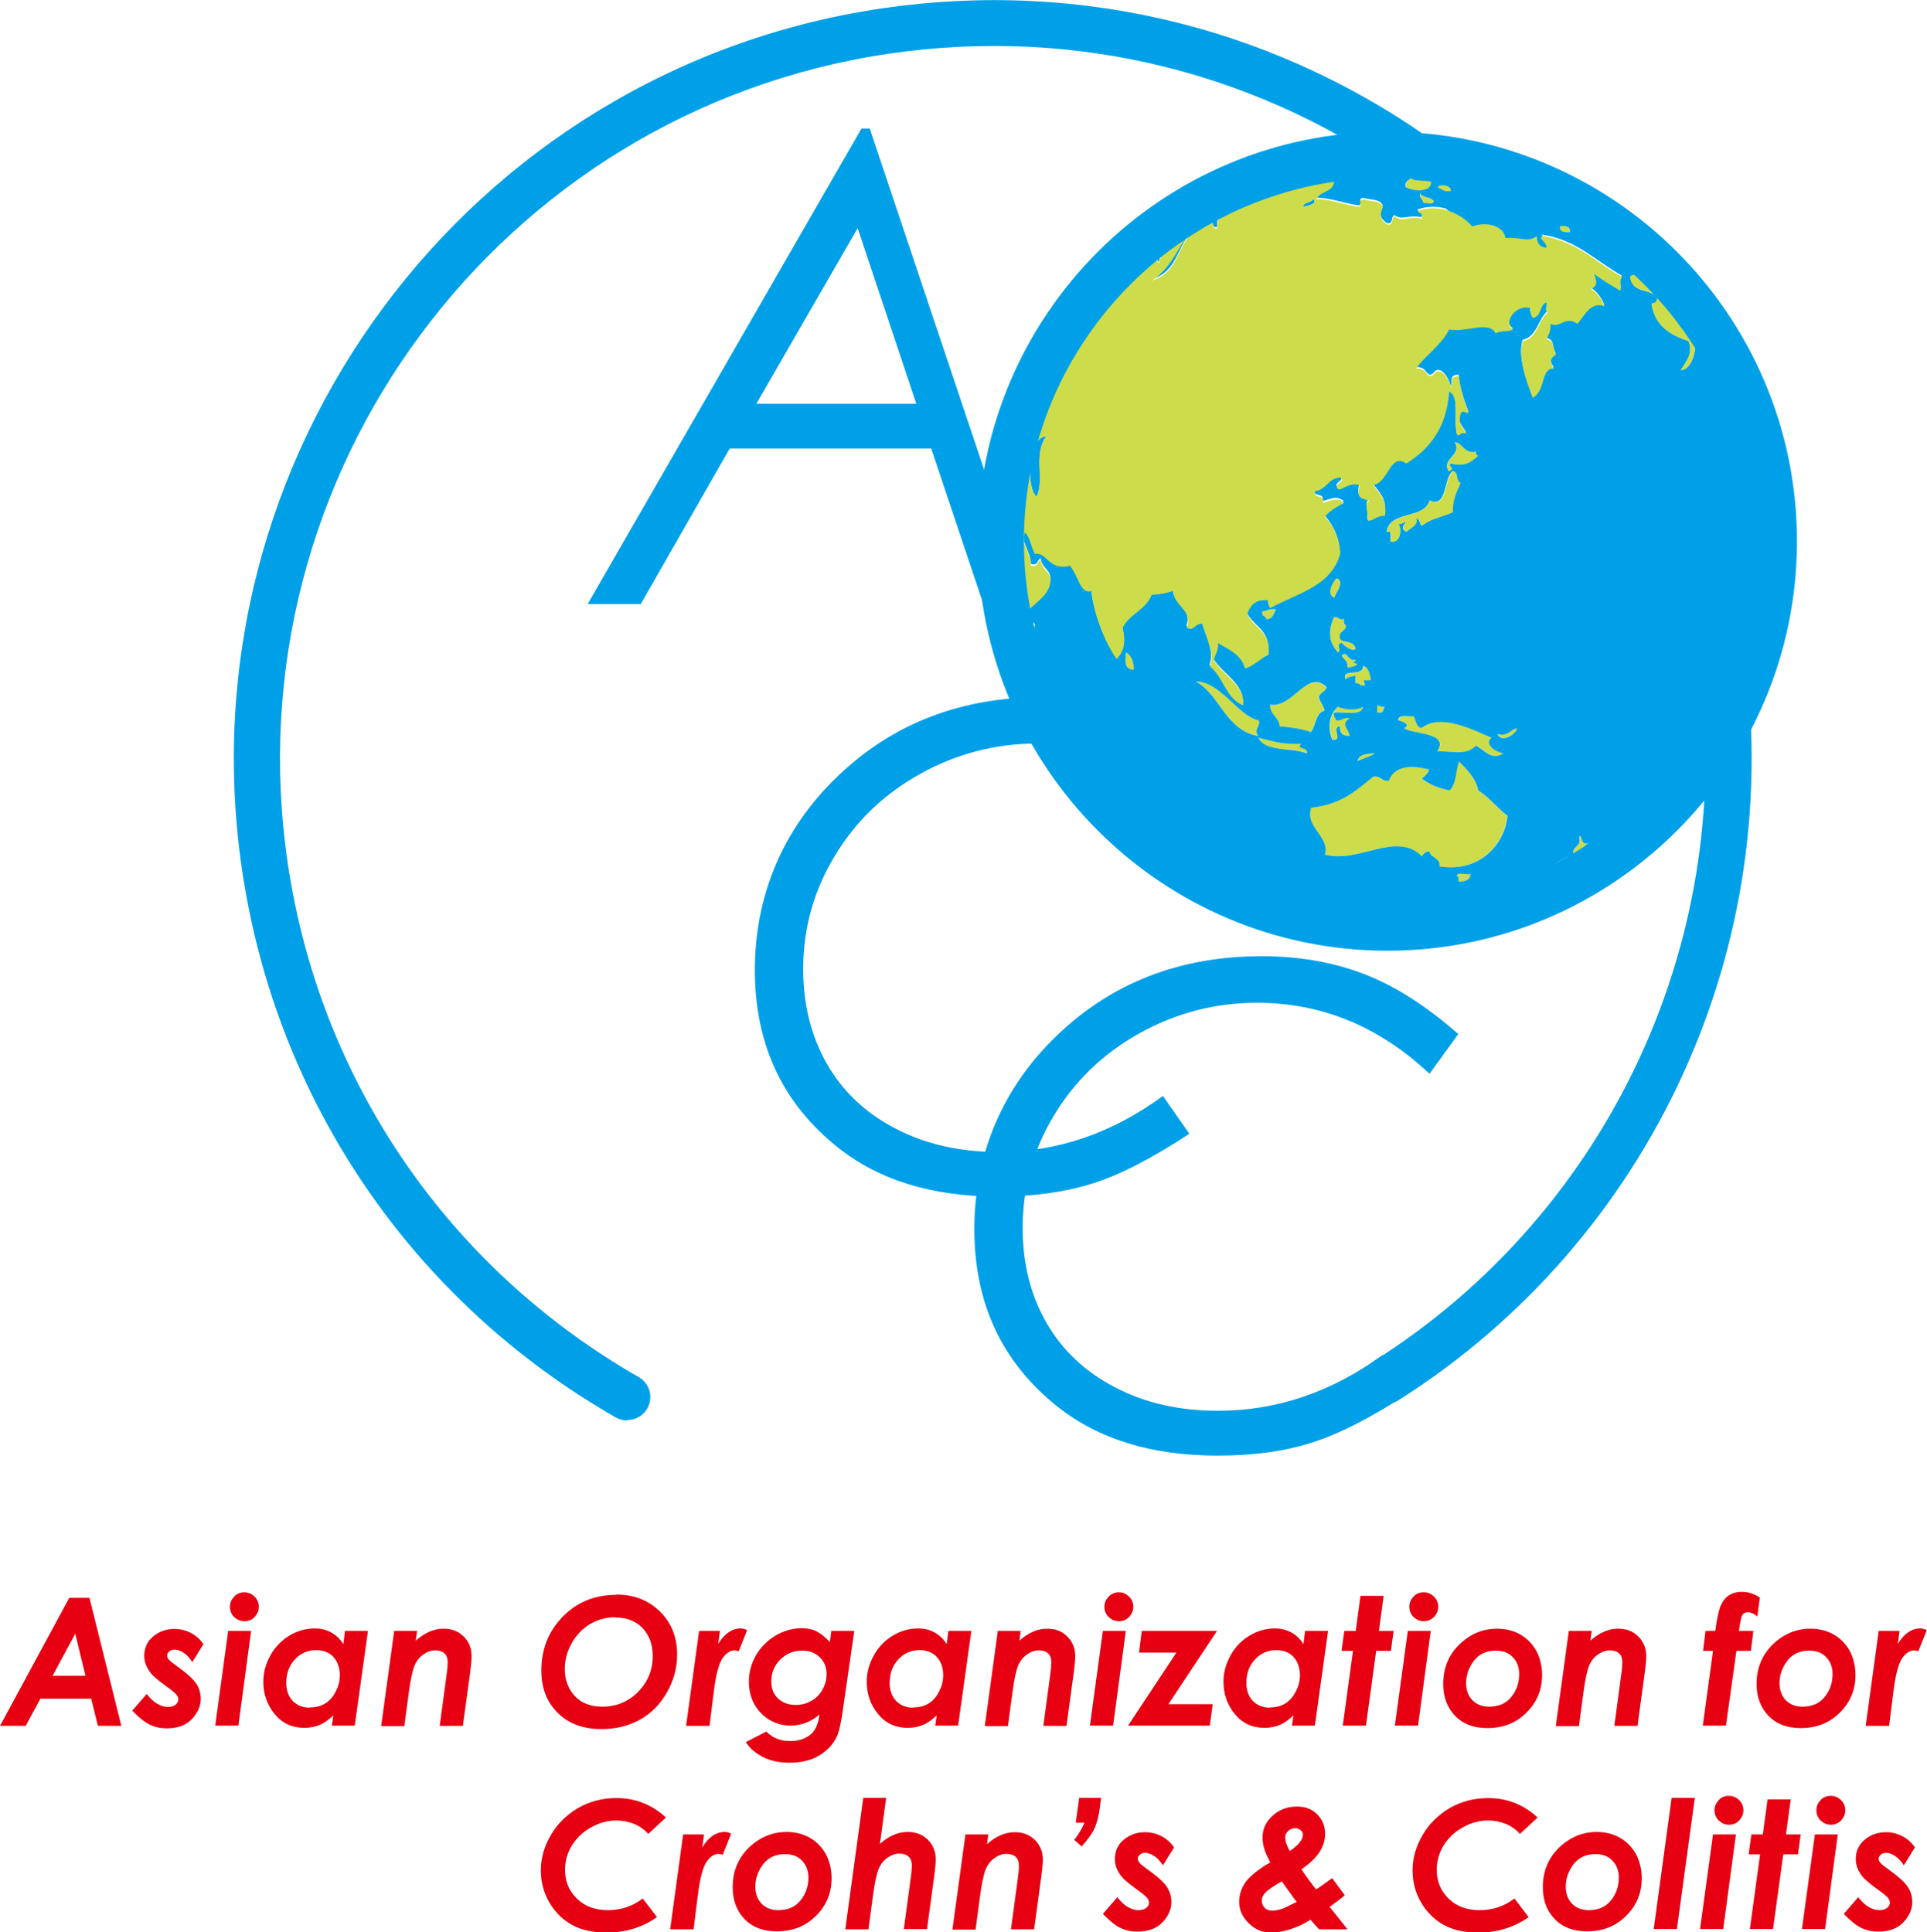 <?xml version="1.0" encoding="UTF-8"?><svg id="_レイヤー_2" xmlns="http://www.w3.org/2000/svg" width="77.35" height="77.58" xmlns:xlink="http://www.w3.org/1999/xlink" viewBox="0 0 77.35 77.58"><defs><style>.cls-1{fill:none;}.cls-2,.cls-3{fill-rule:evenodd;}.cls-2,.cls-4{fill:#00a0e9;}.cls-3{fill:#ccdc4a;}.cls-5{fill:#e60012;}.cls-6{clip-path:url(#clippath);}</style><clipPath id="clippath"><path class="cls-1" d="M40.18,21.74c0,8.57,6.95,15.51,15.51,15.51s15.51-6.95,15.51-15.51-6.95-15.51-15.51-15.51-15.51,6.94-15.51,15.51"/></clipPath></defs><g id="_レイアウト"><path class="cls-4" d="M25.18,57.03c-.16,0-.31-.04-.46-.12-8.15-4.67-13.62-12.68-15-21.96C7.25,18.33,18.76,2.81,35.37.34c8.05-1.19,16.08.81,22.62,5.66,6.54,4.85,10.79,11.95,11.99,19.99,1.77,11.92-3.66,23.78-13.85,30.23-.43.27-1,.15-1.28-.29-.27-.43-.14-1,.29-1.28,9.57-6.05,14.67-17.2,13.01-28.39-1.12-7.56-5.12-14.23-11.26-18.78-6.14-4.55-13.68-6.44-21.24-5.32-15.6,2.32-26.41,16.9-24.1,32.5,1.29,8.72,6.43,16.24,14.09,20.63.44.25.6.82.34,1.26-.17.3-.48.46-.8.46Z"/><g class="cls-6"><path class="cls-3" d="M56.6,7.13c.27.18.43.07.86.16,0,.51-.81.37-1.01.23-.07-.25.12-.24.16-.39"/><path class="cls-3" d="M57.69,7.52c.1-.17.6-.09.55.16-.28.05-.38-.09-.55-.16"/><path class="cls-2" d="M52.7,7.99c.25.18-.23.29-.39.31.02-.21.33-.14.39-.31"/><path class="cls-3" d="M62.61,9.08c.23-.01.43,0,.39.24-.23.01-.43,0-.39-.24"/><path class="cls-2" d="M42,17.52c-.54.71-.05,1.76-.39,2.42-.46-.37-.31-2.45.39-2.42"/><path class="cls-2" d="M40.67,17.6c.14.27.53.96.16,1.25-.27-.14-.16-.3-.47-.08.07-.42.2-.79.31-1.17"/><path class="cls-3" d="M58.4,17.75c.36.05.36.47.86.39-.01.09.02.14.08.16-.3.29-.54.44-1.09.31-.16.09.23.2-.08.31-.34-.49.58-.66.23-1.17"/><path class="cls-2" d="M40.2,18.92c.23.24-.27.94.31.94-.15.27-.04.79-.23,1.02-.26.06-.13-.29-.31-.31v-.08c.18-.11.03-.54.08-.78.09-.23.14-.48.16-.78"/><path class="cls-2" d="M40.28,21.58c.22.96.42,1.92.62,2.89-.46-.71-.52-1.82-.62-2.89"/><path class="cls-3" d="M53.63,23.22c.38.1-.03.6-.08.78-.34-.13-.06-.65.08-.78"/><path class="cls-3" d="M51.21,24.47c-.1.16-.12.4-.39.39,0-.16-.21-.1-.16-.31.18-.02.29-.12.55-.08"/><path class="cls-3" d="M45.2,26.19c.2.14.32.36.31.7-.41-.01-.36-.42-.31-.7"/><path class="cls-3" d="M53.87,26.34c.19-.26.26.26.55.16.01.07-.03.07-.08.08,0,.07.1.06.16.08-.06.12-.25.11-.39.16-.04-.32-.05-.2-.23-.47"/><path class="cls-3" d="M54.73,26.73c.22.07.26.31.31.55-.16.14-.38-.15-.23.23-.22.06-.2-.11-.39-.08v-.31c-.14.04-.32.04-.39.16-.2-.47.68-.05.7-.55"/><path class="cls-3" d="M48.01,27.36c1,.02,1.67,1.37,2.5,1.56.14.18-.22.33,0,.62-1.33-.23-1.51-1.62-2.5-2.19"/><path class="cls-3" d="M53.24,27.59c-.05.18-.26.21-.31.39.04.22.19.33.23.55-.38.09-.34.6-.55.86-.36-.13-.79-.19-1.25-.23-.04-.38-.38-.45-.39-.86.9.17,1.49-1.46,2.27-.7"/><path class="cls-3" d="M55.27,28.3c.07.06.18.09.31.08-.07.06-.05.21-.16.23h-.16v-.31Z"/><path class="cls-3" d="M54.73,28.37c-.09.38-.75.19-1.17.23-.03.16.05.21.08.31.25.04.28-.14.55-.08-.37.23-.09.35,0,.7-.28.02-.41-.11-.39-.39-.38.06.17.58-.31.55-.19-.5-.13-1,.24-1.33.37.13.72.15,1.01,0"/><path class="cls-3" d="M56.76,28.76c.09.17.09.43.31.47.78-.61,2.04.06,2.81.39-.32.25.14.55.47.63-.47.31-.8-.19-1.09-.31-.44.44-1,.19-1.56.23.53-.79-1.05-.67-1.33-.94.28-.12-.02-.26-.23-.31.02-.24.39-.13.63-.16"/><path class="cls-3" d="M60.9,29.23c-.02.24-.65.61-.78.23.45.11.5-.18.78-.23"/><path class="cls-3" d="M50.51,29.62c.67.15.95.26,1.72.23-.25.25.3.1.23.39-.61-.24-1.67-.04-1.95-.62"/><path class="cls-3" d="M55.2,30.25c-.21.13-.47.21-.7.31.07-.27.36-.32.7-.31"/><path class="cls-3" d="M58.55,30.56c.32.33.66.64.78,1.17.45.28.75.7,1.17,1.02-.12,1.18-1.16,2.3-2.73,2.03.05-.31-.33-.34-.39-.55,0-.15-.3.05-.31.16-1.02-1.06-2.58.3-3.9-.08.22-.73-.81-1.08-.55-1.88,1.25-.14,1.8-.7,2.5-1.25.31-.05.31.21.62.16.23-.63,1.01-.6,1.48-.47.32-.03-.07.33-.16.39.3.22.66.38,1.09.47.29-.23.26-.78.39-1.17"/><path class="cls-3" d="M63.4,33.61c.11-.2.04.42.39.23-.24.13-.31.41-.62.47-.06-.38.34-.28.23-.7"/><path class="cls-3" d="M62.93,34.39c-.35.38-.7.76-1.33.86.38-.35.86-.59,1.33-.86"/><path class="cls-3" d="M58.48,35.17c.03-.18.39-.03.55-.08,0,.26-.22.3-.47.31,0-.11.01-.22-.08-.23"/><path class="cls-2" d="M54.88,5.73h1.8c.4.12.93.12,1.41.16.27.1.59.14.94.16,3.3.84,6,2.28,7.97,4.45-.49-.14-1.24-.68-1.87-.94-.51.13.12.56-.24.7.24.41.86.44,1.02.94-.23.02-.26-.29-.47-.08.09.71.87.43,1.09.86-.05.25-.16.15-.23.23.13.85.73,1.24,1.48,1.48.21.51-.12.84-.31,1.17.5-.02.75-1.07.47-1.72.16.05.05.37.23.39.17.01.04-.28.08-.39,1.34.74,1.88,2.29,2.58,3.67.26,1.04.53,2.08.7,3.2.05.34-.1.88.08,1.09v.86c-.18.21-.03.75-.08,1.09-.21,1.74-.66,3.25-1.17,4.68-.34.49-.56,1.1-.86,1.64v.08c-1.44,2.33-3.34,4.21-5.62,5.7h-.08c-.43.22-.86.44-1.25.7-.36,0-.51.22-.78.31-.51.17-1.03.33-1.49.55h-.08c-.41.08-.84.15-1.17.31-.54.06-1.07.13-1.56.23-.24.05-.67-.1-.78.08h-1.8c-.13-.18-.6-.03-.86-.08h-.08c-.53-.15-1.14-.22-1.72-.31-.21-.08-.41-.16-.7-.16-.66-.3-1.43-.5-2.11-.78h-.08c-2.87-1.4-5.2-3.34-6.87-5.94-.02-.3-.25-.38-.31-.62-.52-1.38-.97-2.46-.62-4.37-.05-.19-.48.01-.55-.16.19-.68,1.22-.94,1.17-1.72-.02-.36-.32-.34-.39-.78-.14.07-.1.32-.39.23,0-.52-.43-.86-.24-1.33.21.21.24.59.39.86.49-.09.54.7,1.41.47.35.44.42,1.16.86,1.02.09.89.51,2.01,1.01,2.73.32-.33.37-.72.23-1.25.28-.56.95-.72,1.17-1.33.31-.01.51-.03.86-.16.04.67.8.75.55,1.48.3.17.3-.16.62-.16.17.61.51,1.16.31,1.72.54.42.63,1.29,1.33,1.56.1-.77-.82-1.21-1.17-1.8.02-.27.2-.37.16-.7.44.26.94.46,1.09,1.02.38-.11.59-.4.94-.55.11-.94-.6-1.07-.86-1.64.13-.29.27-.56.7-.55.25-.07.11.26.23.31,1.08-.58,2.46-.87,2.81-2.19-.04-.52-.16-.92-.62-1.48.21-.24.48-.4.78-.55-.29-.25-.53-.08-.86,0,.12-.38-.4-.12-.31-.47.47-.05.53-.51,1.02-.55.24.21-.32.26-.08.47.11.08.43-.29.86-.16-.14.47,0,.54.39.63-.23.16-.02.38-.08.78.12.14.41-.22.7-.16.11-.69-.25-.9-.47-1.25.61-.08.67-1.32,1.33-.86.95-.59,1.62-1.46,1.72-2.89.45.23.18,1.18.31,1.72.1.15.16-.18.39,0-.16-.33-.39-.38-.23-.86.16-.13.1,0,.31,0-.17-.45-.34-.91-.39-1.48-.4.02-.23.22-.31.47-.08-.26-.19-.48-.39-.63-.32-.11-.25.17-.47.16-.22-.11-.12-.29-.55-.31.41-.55,1-.93,1.33-1.56.68.13,1.61-.39,1.87.16.16-.12.52-.05.7-.16-.41-.19.02-1.03.7-.86-.02.18.01.3.08.39.36-.03.26-.52.55-.62.04.11-.09.4.08.39-.41.32-.42,1.04-1.02,1.17-.21.67.15,1.59.39,2.27.55-.29.31-1.21.86-1.17-.17-.22-.18-.43.08-.55-.19-.31,0-.52-.39-.63.09-.17.2-.32.16-.62.43.2.57-.35,1.09,0,.28-.3.53-.92,1.09-.7-.12-.3-.3-.53-.55-.7.31-.13.21-.37.08-.63.39.29.61.42,1.09.7.09-.04-.06-.37.08-.55-1.04-.57-1.8-1.43-3.2-1.64-.2.1.2.26.16.47-.36-.04-.36-.26-.39-.47-.33.27-.71.02-1.25.08-.07-.52-.79-.67-1.33-.47-.48-.55-1.35-.92-2.19-.62.03.12.25.07.16.31-.6-.11-.73.15-1.09-.08-.16.05-.02.4-.31.31-.34-.24-.26-.44-.16-.7-.09-.28-.52-.21-.78-.31-.26.07,0,.17-.16.31-.65-.09-1.18-.32-1.72-.31.12-.35.66-.28.7-.7-.06-.45-.92.02-.62-.47-.94.67-2.28.51-2.97,1.48-.59.1-1.18.31-1.09.86-.25.07-.11-.26-.31-.23-.18.24-.42.28-.62.31-.72.66-.62,1.71-1.72,2.03.88-.51,1.3-1.86,1.87-2.42-.56.26-1.45.98-1.56,1.72-.14-.17-.24-.39-.47-.47-.51.88-1.68.82-2.11,1.64.02-.27.35-.89.55-1.25,1.81-1.94,4.21-3.29,7.03-4.22h.08c.75-.18,1.58-.29,2.34-.47h.08c.26-.05.72.1.86-.08M52.31,6.51c.05.11.3.01.31.16-.05,0-.09.01-.08.08.24-.05.55-.02.55-.31-.18-.11-.29.2-.31,0,.17-.09.21-.31.39-.39-.32.12-.77.12-.86.47M56.44,7.52c.2.13,1.02.27,1.01-.23-.43-.09-.58.03-.86-.16-.03.15-.23.14-.16.39M58.24,7.68c.05-.24-.45-.33-.55-.16.17.07.27.2.55.16M47.39,8.62c.25-.18.64-.39.94-.55.27-.14.8-.2.7-.47-1.24.64-2.46,1.29-3.2,2.42.53-.36.94-.96,1.56-1.41M57.15,8.15c.11-.04.4.09.39-.08-.12-.17-.45-.12-.55-.31-.01.19.12.24.16.39M63.01,9.32c.04-.24-.17-.25-.39-.24-.04.24.17.25.39.24M58.16,18.92c.3-.11-.08-.22.08-.31.55.13.79-.03,1.09-.31-.06-.02-.09-.07-.08-.16-.5.08-.5-.34-.86-.39.34.51-.57.68-.23,1.17M57.38,20.1c-.22.77-1.59.38-1.72,1.25.26-.08.12.24.16.39.4.07.45-.49.31-.7.15.02.17-.09.31-.08-.12.14-.21.26,0,.39.29-.22.49-.3.39-.55.16.02.16.21.23.31.44-.33.79-.33,1.25-.55-.02-.51.16-.82.31-1.17-.2-.06-.07-.45-.31-.47-.38.28-.2,1.51-.94,1.17M53.56,24c.04-.18.46-.68.08-.78-.14.13-.42.65-.08.78M50.67,24.55c-.06.21.15.16.16.31.27,0,.29-.23.39-.39-.25-.05-.36.05-.55.08M54.41,26.03c-.12-.36-.52-.18-.63-.39-.08-.34.26-.26.24-.55-.09-.01-.09-.12-.08-.23-.22.06-.2-.11-.39-.08-.24.55-.22.99.16,1.41.15-.12-.14-.33.15-.39.09.13.45.38.55.24M45.51,26.89c0-.35-.11-.57-.31-.7-.04.28-.1.69.31.7M54.1,26.81c.14-.04.32-.04.39-.16-.06-.02-.15,0-.16-.08.05,0,.09-.01.08-.08-.29.1-.35-.42-.55-.16.19.27.2.15.24.47M54.02,27.28c.07-.12.25-.11.39-.16v.31c.19-.03.17.14.39.08-.14-.38.07-.1.23-.23-.05-.23-.09-.48-.31-.55-.02.49-.9.07-.7.55M50.51,29.55c-.22-.29.14-.44,0-.63-.83-.19-1.5-1.54-2.5-1.56.99.57,1.17,1.95,2.5,2.19M50.98,28.3c0,.41.35.48.39.86.46.04.89.1,1.25.23.21-.26.17-.76.55-.86-.04-.22-.19-.33-.23-.55.05-.18.26-.21.31-.39-.77-.76-1.37.87-2.27.7M55.27,28.61h.16c.11-.02.09-.17.16-.23-.14,0-.24-.02-.31-.08v.31ZM53.71,28.37c-.36.32-.43.83-.23,1.33.48.04-.07-.48.31-.55-.02.28.11.41.39.39-.09-.35-.37-.48,0-.7-.27-.06-.3.12-.55.08-.02-.1-.11-.15-.08-.31.42-.05,1.09.15,1.17-.23-.29.15-.64.13-1.01,0M56.13,28.92c.22.06.51.19.23.31.28.26,1.86.15,1.33.94.56-.04,1.12.2,1.56-.23.29.13.62.62,1.09.31-.32-.07-.78-.37-.47-.63-.77-.33-2.04-.99-2.81-.39-.22-.04-.22-.3-.31-.47-.24.02-.61-.09-.63.16M43.25,30.64c-.34-.38-.33-1.13-.7-1.48-.14.54.4,1.4.7,1.48M60.11,29.47c.14.38.76.01.78-.23-.28.05-.33.34-.78.23M52.46,30.25c.06-.29-.48-.14-.23-.39-.77.03-1.05-.08-1.72-.24.28.58,1.34.38,1.95.63M54.49,30.56c.23-.11.5-.18.7-.31-.34,0-.64.04-.7.31M58.16,31.73c-.44-.09-.8-.25-1.09-.47.09-.06.47-.42.16-.39-.48-.13-1.25-.16-1.48.47-.31.05-.32-.21-.62-.16-.7.55-1.25,1.11-2.5,1.25-.26.79.76,1.15.55,1.88,1.33.38,2.89-.98,3.9.08,0-.11.3-.3.31-.16.06.21.44.23.39.55,1.57.27,2.62-.85,2.73-2.03-.42-.31-.72-.74-1.17-1.01-.12-.53-.46-.84-.78-1.17-.13.39-.1.94-.39,1.17M63.16,34.31c.31-.05.38-.34.62-.47-.35.18-.28-.44-.39-.23.11.42-.3.33-.23.7M61.6,35.25c.63-.1.98-.48,1.33-.86-.47.27-.95.51-1.33.86M58.55,35.4c.25-.01.47-.05.47-.31-.16.05-.51-.1-.55.08.09.01.09.12.08.23"/><path class="cls-3" d="M66.99,10.49c1.03.84,1.71,2.04,2.5,3.12v.08c.3.54.52,1.15.86,1.64.09.57.4.9.47,1.48-.7-1.38-1.24-2.93-2.58-3.67-.04.11.09.4-.08.39-.18-.02-.07-.34-.23-.39.28.64.03,1.69-.47,1.72.2-.33.52-.66.31-1.17-.75-.24-1.35-.63-1.48-1.48.07-.09.19.02.23-.24-.22-.43-1.01-.15-1.09-.86.2-.21.24.1.47.08-.16-.49-.77-.53-1.02-.94.36-.14-.28-.58.24-.7.63.26,1.38.8,1.87.94"/><path class="cls-3" d="M44.5,10.49c-.19.35-.53.98-.55,1.25.43-.83,1.6-.76,2.11-1.64.23.08.33.3.47.47.12-.74,1.01-1.46,1.56-1.72-.57.56-.99,1.92-1.87,2.42,1.1-.32.99-1.37,1.72-2.03.2-.03.45-.08.62-.31.2-.02.06.3.31.24-.09-.55.5-.76,1.09-.86.68-.97,2.03-.82,2.97-1.48-.29.49.56.02.62.47-.04.43-.58.36-.7.7.54-.01,1.07.22,1.72.31.15-.14-.11-.24.16-.31.26.11.69.03.78.31-.1.26-.18.46.16.7.29.08.15-.26.31-.31.36.23.5-.03,1.09.08.09-.24-.12-.19-.16-.31.84-.3,1.7.07,2.19.62.54-.2,1.26-.05,1.33.47.54-.06.92.19,1.25-.08.03.2.04.42.39.47.05-.21-.35-.37-.16-.47,1.4.21,2.16,1.07,3.2,1.64-.14.17,0,.51-.08.55-.48-.29-.7-.42-1.09-.7.14.25.24.49-.08.63.25.17.43.4.55.7-.56-.22-.82.4-1.09.7-.52-.35-.66.2-1.1,0,.05.3-.07.45-.15.62.39.1.2.32.39.63-.26.12-.25.33-.08.55-.55-.04-.31.88-.86,1.17-.25-.68-.6-1.59-.39-2.27.6-.13.6-.85,1.02-1.17-.17.01-.04-.28-.08-.39-.28.11-.19.59-.55.62-.06-.09-.1-.21-.08-.39-.68-.17-1.11.67-.7.86-.18.1-.54.03-.7.16-.27-.54-1.19-.03-1.87-.16-.33.64-.92,1.01-1.33,1.56.42.02.33.2.55.31.22.01.15-.26.47-.16.2.14.31.37.39.63.08-.25-.09-.44.31-.47.05.57.22,1.03.39,1.48-.21,0-.16-.13-.31,0-.15.48.08.53.23.86-.23-.18-.29.15-.39,0-.14-.54.13-1.49-.31-1.72-.1,1.44-.77,2.3-1.72,2.89-.66-.46-.71.78-1.33.86.22.35.58.56.47,1.25-.3-.06-.58.29-.7.16.06-.4-.16-.61.08-.78-.39-.08-.53-.16-.39-.62-.43-.14-.75.24-.86.16-.24-.21.32-.26.08-.47-.49.03-.55.49-1.01.55-.09.35.44.09.31.47.33-.08.57-.25.86,0-.3.15-.57.31-.78.55.47.56.58.97.62,1.48-.35,1.32-1.73,1.6-2.81,2.19-.12-.06.02-.38-.23-.31-.43-.01-.58.26-.7.55.26.57.97.7.86,1.64-.35.15-.56.43-.94.55-.15-.55-.65-.76-1.09-1.02.04.33-.14.44-.16.7.35.59,1.27,1.02,1.17,1.8-.69-.27-.79-1.14-1.33-1.56.2-.56-.14-1.11-.31-1.72-.33,0-.33.33-.62.16.25-.74-.51-.82-.55-1.48-.35.12-.55.14-.86.16-.23.61-.9.77-1.17,1.33.13.53.08.92-.24,1.25-.5-.72-.92-1.84-1.01-2.73-.44.14-.51-.58-.86-1.02-.86.23-.91-.56-1.41-.47-.15-.27-.18-.65-.39-.86-.2.47.24.8.23,1.33.29.08.25-.16.39-.23.07.44.37.43.39.78.04.78-.99,1.04-1.17,1.72.07.17.5-.03.55.16-.35,1.91.1,3,.62,4.37-.09-.02-.12-.09-.16-.16-.27-.48-.47-1.04-.78-1.48-.59-1.62-1.11-3.32-1.25-5.39v-1.88c.18.03.05.37.31.31.19-.23.08-.75.23-1.02-.58,0-.08-.69-.31-.94.14-1.24.55-2.21.86-3.28.94-1.92,1.9-3.69,3.44-5.15M52.31,8.3c.16-.02.64-.13.39-.31-.06.17-.37.1-.39.31M43.25,12.36c.17-.12.29-.29.39-.47-.3-.06-.44.43-.39.47M41.61,19.94c.34-.66-.15-1.71.39-2.42-.7-.03-.85,2.05-.39,2.42M40.36,18.77c.31-.23.2-.06.47.08.38-.29-.02-.98-.16-1.25-.11.38-.24.75-.31,1.17M40.9,24.47c-.2-.97-.41-1.93-.62-2.89.11,1.06.16,2.18.62,2.89"/><path class="cls-3" d="M53.16,6.04c-.18.08-.22.3-.39.39.02.2.13-.11.31,0,0,.29-.31.27-.55.31-.02-.07.03-.07.08-.08-.01-.15-.26-.05-.31-.16.09-.35.54-.35.86-.47"/><path class="cls-3" d="M45.82,10.02c.75-1.13,1.96-1.78,3.2-2.42.09.27-.43.33-.7.47-.3.16-.69.37-.94.55-.62.44-1.03,1.05-1.56,1.41"/><path class="cls-3" d="M56.99,7.76c.09.19.43.15.55.31.01.17-.28.04-.39.08-.03-.15-.17-.2-.16-.39"/><path class="cls-2" d="M43.64,11.9c-.1.18-.22.35-.39.47-.05-.03.09-.53.39-.47"/><path class="cls-3" d="M53.87,25.8c-.29.06,0,.27-.16.39-.38-.42-.4-.86-.16-1.41.19-.03.17.14.39.08,0,.11-.01.22.08.23.03.29-.32.2-.23.55.11.21.51.03.62.39-.1.14-.46-.11-.55-.23"/><path class="cls-3" d="M42.54,29.15c.37.35.36,1.1.7,1.48-.31-.08-.85-.94-.7-1.48"/><path class="cls-3" d="M58.32,18.92c.24.02.11.41.31.47-.15.35-.33.66-.31,1.17-.46.22-.81.22-1.25.55-.08-.1-.07-.29-.23-.31.1.25-.1.32-.39.55-.21-.13-.12-.25,0-.39-.14,0-.16.1-.31.08.14.22.08.78-.31.7-.04-.15.11-.47-.16-.39.13-.86,1.5-.48,1.72-1.25.74.34.56-.89.94-1.17"/></g><path class="cls-4" d="M34.91,5.16l6.4,19.09h-1.84l-2.09-6.24h-8.09l-3.57,6.24h-2.13l10.99-19.09h.32ZM34.42,9.17l-4.06,7.04h6.42l-2.35-7.04Z"/><path class="cls-4" d="M49.72,31.1l-1.15,1.6c-2.02-1.9-4.33-2.85-6.92-2.85-1.69,0-3.26.41-4.73,1.23-1.47.82-2.61,1.93-3.44,3.33-.83,1.39-1.24,2.89-1.24,4.49,0,1.43.32,2.7.95,3.81.64,1.11,1.55,1.98,2.76,2.6,1.2.63,2.58.94,4.13.94,2.36,0,4.56-.75,6.6-2.25l1.06,1.52c-1.51.99-2.81,1.66-3.9,2-1.09.34-2.35.52-3.78.52-2.64,0-4.79-.66-6.45-1.99-2.21-1.77-3.31-4.14-3.31-7.1s1.1-5.65,3.31-7.77c2.21-2.13,4.95-3.19,8.23-3.19,1.5,0,2.86.24,4.09.71,1.23.47,2.49,1.27,3.79,2.41"/><path class="cls-4" d="M58.54,41.51l-1.16,1.6c-2.02-1.9-4.33-2.85-6.92-2.85-1.69,0-3.26.41-4.73,1.23-1.47.82-2.61,1.93-3.44,3.32-.83,1.39-1.24,2.89-1.24,4.49,0,1.43.32,2.7.95,3.8.64,1.11,1.56,1.98,2.76,2.6,1.2.63,2.58.94,4.13.94,2.36,0,4.56-.75,6.61-2.24l1.06,1.52c-1.51.99-2.82,1.66-3.91,2-1.09.35-2.35.52-3.78.52-2.64,0-4.79-.66-6.45-1.99-2.21-1.77-3.31-4.14-3.31-7.1s1.1-5.65,3.31-7.77c2.21-2.13,4.95-3.19,8.23-3.19,1.5,0,2.86.24,4.09.71s2.49,1.27,3.79,2.41"/><path class="cls-5" d="M2.78,64.15h.81l1.28,5.14h-.94l-.27-1.09H1.62l-.59,1.09H0l2.78-5.14ZM3.43,67.28l-.41-1.69-.91,1.69h1.32Z"/><path class="cls-5" d="M8.16,66.02l-.44.71c-.11-.17-.23-.3-.36-.38-.13-.08-.24-.12-.35-.12-.08,0-.16.02-.21.07-.06.05-.09.1-.09.16s.02.11.07.17c.04.06.18.16.4.32.36.26.59.48.71.66.11.18.17.38.17.6,0,.28-.12.55-.35.8-.23.25-.57.38-1.01.38-.25,0-.49-.05-.69-.15-.21-.1-.44-.29-.7-.56l.58-.67c.26.34.55.52.86.52.12,0,.22-.03.3-.09.07-.06.11-.13.11-.21,0-.07-.03-.13-.08-.2-.06-.07-.21-.19-.46-.37-.29-.21-.49-.38-.6-.53-.15-.21-.23-.42-.23-.65,0-.32.12-.58.36-.78.24-.2.53-.3.85-.3.23,0,.45.05.66.16.21.11.38.26.52.47Z"/><path class="cls-5" d="M9.16,65.48h.92l-.51,3.8h-.93l.52-3.8ZM9.81,63.93c.16,0,.29.06.41.17.11.11.17.25.17.41s-.06.29-.17.41-.25.17-.41.17-.29-.06-.41-.17c-.11-.11-.17-.25-.17-.41s.06-.29.17-.41.25-.17.41-.17Z"/><path class="cls-5" d="M13.84,65.48h.93l-.53,3.8h-.92l.06-.41c-.2.19-.39.32-.57.39-.18.07-.37.11-.59.11-.5,0-.9-.19-1.2-.56-.3-.37-.45-.8-.45-1.29,0-.38.1-.73.29-1.07.19-.34.45-.6.77-.79.32-.19.66-.28,1.01-.28.23,0,.45.05.65.16.2.11.36.26.49.47l.07-.54ZM12.44,68.55c.23,0,.43-.05.6-.15.17-.1.32-.26.43-.48.12-.22.17-.44.17-.67,0-.3-.09-.54-.26-.73-.17-.18-.41-.27-.69-.27-.33,0-.62.12-.85.37-.23.24-.35.56-.35.95,0,.3.09.54.26.72.18.18.4.27.68.27Z"/><path class="cls-5" d="M15.81,65.48h.93l-.05.39c.36-.32.73-.48,1.11-.48.33,0,.6.1.81.31.21.21.32.47.32.79,0,.15-.02.37-.06.67l-.29,2.13h-.93l.28-2.08c.03-.21.04-.38.04-.48,0-.15-.04-.27-.13-.35-.09-.08-.21-.12-.37-.12s-.31.05-.47.16c-.16.11-.28.26-.36.45-.08.19-.16.55-.23,1.08l-.18,1.35h-.93l.52-3.8Z"/><path class="cls-5" d="M24.74,64.02c.71,0,1.29.23,1.75.68.46.45.69,1.03.69,1.73,0,.54-.14,1.04-.41,1.52-.27.47-.63.84-1.08,1.09-.45.25-.97.38-1.55.38-.73,0-1.32-.22-1.75-.65-.44-.43-.66-1-.66-1.71,0-.8.26-1.5.78-2.07.58-.64,1.33-.96,2.23-.96ZM24.7,64.93c-.37,0-.7.09-1.01.27-.3.18-.55.43-.74.77-.19.33-.28.68-.28,1.04,0,.42.13.78.39,1.07.26.29.63.44,1.12.44.56,0,1.04-.2,1.43-.59.39-.4.59-.88.59-1.44,0-.47-.14-.84-.41-1.13-.28-.28-.64-.42-1.09-.42Z"/><path class="cls-5" d="M28.07,65.48h.83l-.07.52c.25-.41.55-.62.9-.62.08,0,.17.02.26.07l-.34.85c-.07-.03-.12-.04-.16-.04-.18,0-.34.11-.49.32-.14.21-.26.64-.34,1.28l-.18,1.43h-.94l.52-3.8Z"/><path class="cls-5" d="M33.35,65.48h.94l-.44,3.05c-.08.6-.17,1-.26,1.19-.14.3-.37.55-.69.75-.32.2-.73.3-1.22.3-.41,0-.76-.08-1.06-.23-.3-.16-.53-.35-.68-.6l.82-.42c.25.25.56.38.96.38.23,0,.43-.04.59-.12.17-.08.3-.19.39-.33.09-.14.16-.34.2-.62-.35.3-.74.45-1.17.45-.3,0-.59-.08-.84-.23s-.46-.36-.61-.63c-.15-.27-.22-.58-.22-.91,0-.38.1-.73.29-1.06.19-.33.46-.59.79-.79.33-.19.68-.29,1.04-.29.22,0,.42.04.6.13.18.09.35.23.53.43l.06-.46ZM32.2,66.27c-.35,0-.64.12-.88.36-.24.24-.36.53-.36.88,0,.28.09.51.27.68s.42.26.71.26c.22,0,.43-.05.62-.16.19-.1.34-.25.45-.45.11-.19.17-.4.17-.63,0-.27-.09-.49-.27-.67-.18-.18-.42-.27-.7-.27Z"/><path class="cls-5" d="M38.06,65.48h.93l-.53,3.8h-.92l.06-.41c-.2.19-.39.32-.57.39-.18.07-.37.11-.59.11-.5,0-.9-.19-1.2-.56-.3-.37-.45-.8-.45-1.29,0-.38.1-.73.29-1.07.19-.34.45-.6.77-.79.32-.19.66-.28,1.01-.28.23,0,.45.05.65.16.2.11.36.26.49.47l.07-.54ZM36.66,68.55c.23,0,.43-.05.6-.15.17-.1.32-.26.43-.48.12-.22.17-.44.17-.67,0-.3-.09-.54-.26-.73-.17-.18-.41-.27-.69-.27-.33,0-.62.12-.85.37-.23.24-.35.56-.35.95,0,.3.09.54.26.72.18.18.4.27.68.27Z"/><path class="cls-5" d="M40.04,65.48h.93l-.05.39c.36-.32.73-.48,1.11-.48.33,0,.6.1.81.31.21.21.32.47.32.79,0,.15-.02.37-.06.67l-.29,2.13h-.93l.28-2.08c.03-.21.04-.38.04-.48,0-.15-.04-.27-.13-.35-.09-.08-.21-.12-.37-.12s-.31.05-.47.16c-.16.11-.28.26-.36.45-.08.19-.16.55-.23,1.08l-.18,1.35h-.93l.52-3.8Z"/><path class="cls-5" d="M44.27,65.48h.92l-.51,3.8h-.93l.52-3.8ZM44.91,63.93c.16,0,.29.06.41.17.11.11.17.25.17.41s-.06.29-.17.41-.25.17-.41.17-.29-.06-.41-.17c-.11-.11-.17-.25-.17-.41s.06-.29.17-.41c.11-.11.25-.17.41-.17Z"/><path class="cls-5" d="M45.84,65.48h3.01l-1.95,2.94h1.78l-.12.86h-3.28l1.94-2.93h-1.5l.11-.87Z"/><path class="cls-5" d="M52.38,65.48h.93l-.53,3.8h-.92l.06-.41c-.2.19-.39.32-.57.39-.18.07-.37.11-.59.11-.5,0-.9-.19-1.2-.56-.3-.37-.45-.8-.45-1.29,0-.38.1-.73.29-1.07.19-.34.45-.6.77-.79.32-.19.66-.28,1.01-.28.23,0,.45.05.65.16.2.11.36.26.49.47l.07-.54ZM50.98,68.55c.23,0,.43-.05.6-.15.17-.1.31-.26.43-.48.12-.22.17-.44.17-.67,0-.3-.09-.54-.26-.73-.17-.18-.41-.27-.69-.27-.33,0-.62.12-.85.37-.23.24-.35.56-.35.95,0,.3.09.54.26.72.18.18.4.27.68.27Z"/><path class="cls-5" d="M54.61,64.07h.93l-.19,1.41h.59l-.11.8h-.59l-.41,3h-.93l.41-3h-.46l.11-.8h.46l.19-1.41Z"/><path class="cls-5" d="M56.51,65.48h.92l-.51,3.8h-.93l.52-3.8ZM57.15,63.93c.16,0,.29.06.41.17.11.11.17.25.17.41s-.06.29-.17.41c-.11.11-.25.17-.41.17s-.29-.06-.41-.17c-.11-.11-.17-.25-.17-.41s.06-.29.17-.41.25-.17.41-.17Z"/><path class="cls-5" d="M60.1,65.39c.34,0,.65.08.92.23.28.16.49.38.65.66.15.29.23.61.23.97,0,.59-.21,1.1-.63,1.51-.42.42-.94.62-1.57.62-.54,0-.97-.16-1.29-.49-.32-.33-.48-.76-.48-1.28,0-.64.22-1.17.65-1.59.44-.42.94-.63,1.52-.63ZM60.04,66.27c-.38,0-.67.14-.88.41-.2.27-.31.57-.31.89,0,.28.08.51.25.69.17.17.39.26.67.26.39,0,.69-.13.9-.4.21-.26.31-.57.31-.91,0-.28-.09-.51-.26-.68-.17-.18-.4-.26-.68-.26Z"/><path class="cls-5" d="M62.96,65.48h.93l-.05.39c.36-.32.73-.48,1.11-.48.33,0,.6.1.81.31.21.21.32.47.32.79,0,.15-.02.37-.06.67l-.29,2.13h-.93l.28-2.08c.03-.21.04-.38.04-.48,0-.15-.04-.27-.13-.35-.09-.08-.21-.12-.37-.12s-.31.05-.47.16c-.16.11-.28.26-.36.45-.08.19-.16.55-.23,1.08l-.18,1.35h-.93l.52-3.8Z"/><path class="cls-5" d="M68.44,65.48h.41c.07-.5.14-.84.22-1.02.08-.18.19-.32.33-.41.14-.09.31-.14.51-.14.26,0,.51.08.73.23l-.1.76c-.13-.11-.26-.17-.39-.17-.1,0-.17.04-.21.11-.05.07-.09.28-.14.64h.58l-.1.8h-.58l-.42,3h-.93l.41-3h-.4l.1-.8Z"/><path class="cls-5" d="M72.68,65.39c.34,0,.65.08.92.23.28.16.49.38.65.66.15.29.23.61.23.97,0,.59-.21,1.1-.63,1.51-.42.42-.94.62-1.57.62-.54,0-.97-.16-1.29-.49-.32-.33-.48-.76-.48-1.28,0-.64.22-1.17.65-1.59.44-.42.94-.63,1.52-.63ZM72.62,66.27c-.38,0-.67.14-.88.41-.2.27-.31.57-.31.89,0,.28.08.51.25.69.17.17.39.26.67.26.39,0,.69-.13.9-.4.21-.26.31-.57.31-.91,0-.28-.09-.51-.26-.68-.17-.18-.4-.26-.68-.26Z"/><path class="cls-5" d="M75.42,65.48h.83l-.07.52c.25-.41.55-.62.9-.62.08,0,.17.02.26.07l-.34.85c-.07-.03-.12-.04-.16-.04-.18,0-.34.11-.49.32-.14.21-.26.64-.34,1.28l-.18,1.43h-.94l.52-3.8Z"/><path class="cls-5" d="M26.72,72.98l-.7.65c-.15-.17-.34-.31-.56-.4-.22-.09-.46-.14-.71-.14-.36,0-.7.09-1.03.28-.33.18-.58.43-.77.73-.18.3-.27.63-.27.97,0,.47.16.85.48,1.16.32.31.73.46,1.24.46.54,0,1-.16,1.4-.47l.57.75c-.58.41-1.26.62-2.03.62-.54,0-1-.1-1.38-.31-.38-.21-.68-.51-.91-.9-.23-.4-.34-.83-.34-1.29,0-.5.14-.97.41-1.43.27-.46.64-.81,1.1-1.08.46-.26.97-.39,1.52-.39.77,0,1.43.26,2,.79Z"/><path class="cls-5" d="M27.43,73.65h.83l-.07.52c.25-.41.55-.62.9-.62.08,0,.17.02.26.07l-.34.85c-.07-.03-.12-.04-.16-.04-.18,0-.34.11-.49.32-.14.21-.26.64-.34,1.28l-.18,1.43h-.94l.52-3.8Z"/><path class="cls-5" d="M31.58,73.55c.34,0,.65.08.92.23.28.16.49.38.65.66.15.29.23.61.23.97,0,.59-.21,1.1-.63,1.51-.42.42-.94.62-1.57.62-.54,0-.97-.16-1.29-.49-.32-.33-.48-.76-.48-1.28,0-.64.22-1.17.65-1.59.44-.42.94-.63,1.52-.63ZM31.51,74.44c-.38,0-.67.14-.88.41-.2.27-.31.57-.31.89,0,.28.08.51.25.69.17.17.39.26.67.26.39,0,.69-.13.9-.4.21-.26.31-.57.31-.91,0-.28-.09-.51-.26-.68-.17-.18-.4-.26-.68-.26Z"/><path class="cls-5" d="M34.64,72.18h.93l-.25,1.85c.36-.32.73-.48,1.11-.48.33,0,.6.1.81.31.21.21.32.47.32.79,0,.15-.02.37-.06.67l-.29,2.13h-.93l.28-2.08c.03-.21.04-.38.04-.48,0-.15-.04-.27-.13-.35-.09-.08-.21-.12-.37-.12s-.31.05-.47.16c-.16.11-.28.26-.36.45-.08.19-.16.55-.23,1.08l-.18,1.35h-.93l.72-5.27Z"/><path class="cls-5" d="M38.74,73.65h.93l-.05.39c.36-.32.73-.48,1.11-.48.33,0,.6.1.81.31.21.21.32.47.32.79,0,.15-.02.37-.06.67l-.29,2.13h-.93l.28-2.08c.03-.21.04-.38.04-.48,0-.15-.04-.27-.13-.35-.09-.08-.21-.12-.37-.12s-.31.05-.47.16c-.16.11-.28.26-.36.45-.08.19-.16.55-.23,1.08l-.18,1.35h-.93l.52-3.8Z"/><path class="cls-5" d="M43.32,72.18h.88l-.06.44c-.04.31-.11.57-.2.77-.09.21-.27.46-.52.74l-.3-.26c.2-.26.33-.49.41-.69h-.35l.14-1Z"/><path class="cls-5" d="M47.12,74.18l-.44.71c-.11-.17-.23-.3-.36-.38-.13-.08-.24-.12-.35-.12-.08,0-.16.02-.21.07-.06.05-.09.1-.09.16s.02.11.07.17c.04.06.18.16.4.32.36.26.59.48.71.66.11.18.17.38.17.6,0,.28-.12.55-.35.8-.23.25-.57.38-1.01.38-.25,0-.49-.05-.69-.15-.21-.1-.44-.29-.7-.56l.58-.67c.26.34.55.52.86.52.12,0,.22-.03.3-.09.07-.06.11-.13.11-.21,0-.07-.03-.13-.08-.2-.06-.07-.21-.19-.46-.37-.29-.21-.49-.38-.6-.53-.15-.21-.23-.42-.23-.65,0-.32.12-.58.36-.78.24-.2.53-.3.85-.3.23,0,.45.05.66.16.21.11.38.26.52.47Z"/><path class="cls-5" d="M53.47,75.4l.51.69c-.13.11-.26.22-.41.32l-.2.15.22.27c.22.28.39.49.5.63h-1.14c-.12-.13-.24-.26-.35-.39-.25.17-.51.29-.79.38-.28.09-.54.14-.78.14-.35,0-.65-.12-.9-.37-.26-.25-.39-.54-.39-.87,0-.28.09-.55.26-.79.18-.24.51-.51.99-.79-.13-.24-.21-.43-.25-.57-.04-.14-.06-.28-.06-.42,0-.35.13-.64.4-.88.26-.24.59-.37.98-.37.33,0,.6.1.81.31.21.21.32.47.32.78,0,.25-.07.5-.22.73-.15.23-.39.47-.73.7.23.34.43.61.59.81.25-.17.46-.32.65-.46ZM51.46,75.53c-.18.1-.36.21-.55.35-.09.07-.16.14-.21.23-.04.07-.05.13-.05.2,0,.12.04.21.12.29.08.08.19.11.32.11.11,0,.25-.03.42-.09.04-.02.22-.1.54-.26-.04-.05-.11-.14-.2-.27l-.4-.56ZM51.77,74.32c.35-.24.53-.46.53-.66,0-.07-.03-.13-.09-.18-.06-.05-.13-.08-.22-.08-.11,0-.21.04-.28.11-.08.07-.12.16-.12.25,0,.16.06.34.18.55Z"/><path class="cls-5" d="M61.71,72.98l-.7.65c-.15-.17-.34-.31-.56-.4-.22-.09-.46-.14-.71-.14-.36,0-.7.09-1.03.28-.33.18-.58.43-.77.73-.18.3-.27.63-.27.97,0,.47.16.85.48,1.16.32.31.73.46,1.24.46.54,0,1-.16,1.4-.47l.57.75c-.58.41-1.26.62-2.03.62-.54,0-1-.1-1.38-.31-.38-.21-.68-.51-.91-.9-.23-.4-.34-.83-.34-1.29,0-.5.14-.97.41-1.43.27-.46.64-.81,1.1-1.08.46-.26.97-.39,1.52-.39.77,0,1.43.26,2,.79Z"/><path class="cls-5" d="M64.1,73.55c.34,0,.65.08.92.23.28.16.49.38.65.66.15.29.23.61.23.97,0,.59-.21,1.1-.63,1.51-.42.42-.94.62-1.57.62-.54,0-.97-.16-1.29-.49-.32-.33-.48-.76-.48-1.28,0-.64.22-1.17.65-1.59.44-.42.94-.63,1.52-.63ZM64.04,74.44c-.38,0-.67.14-.88.41-.2.27-.31.57-.31.89,0,.28.08.51.25.69.17.17.39.26.67.26.39,0,.69-.13.9-.4.21-.26.31-.57.31-.91,0-.28-.09-.51-.26-.68-.17-.18-.4-.26-.68-.26Z"/><path class="cls-5" d="M67.1,72.18h.93l-.72,5.27h-.93l.72-5.27Z"/><path class="cls-5" d="M68.76,73.65h.92l-.51,3.8h-.93l.52-3.8ZM69.4,72.1c.16,0,.29.06.41.17.11.11.17.25.17.41s-.06.29-.17.41-.25.17-.41.17-.29-.06-.41-.17c-.11-.11-.17-.25-.17-.41s.06-.29.17-.41.25-.17.41-.17Z"/><path class="cls-5" d="M70.95,72.24h.93l-.19,1.41h.59l-.11.8h-.59l-.41,3h-.93l.41-3h-.46l.11-.8h.46l.19-1.41Z"/><path class="cls-5" d="M72.85,73.65h.92l-.51,3.8h-.93l.52-3.8ZM73.49,72.1c.16,0,.29.06.41.17.11.11.17.25.17.41s-.06.29-.17.41c-.11.11-.25.17-.41.17s-.29-.06-.41-.17c-.11-.11-.17-.25-.17-.41s.06-.29.17-.41.25-.17.41-.17Z"/><path class="cls-5" d="M76.86,74.18l-.44.71c-.11-.17-.23-.3-.36-.38-.13-.08-.24-.12-.35-.12-.08,0-.16.02-.21.07-.06.05-.09.1-.09.16s.02.11.07.17c.04.06.18.16.4.32.36.26.59.48.71.66.11.18.17.38.17.6,0,.28-.12.55-.35.8-.23.25-.57.38-1.01.38-.25,0-.49-.05-.69-.15-.21-.1-.44-.29-.7-.56l.58-.67c.26.34.55.52.86.52.12,0,.22-.03.3-.09.07-.06.11-.13.11-.21,0-.07-.03-.13-.08-.2-.06-.07-.21-.19-.46-.37-.29-.21-.49-.38-.6-.53-.15-.21-.23-.42-.23-.65,0-.32.12-.58.36-.78.24-.2.53-.3.85-.3.23,0,.45.05.66.16.21.11.38.26.52.47Z"/><path class="cls-4" d="M55.69,38.17c-9.06,0-16.44-7.37-16.44-16.44s7.37-16.44,16.44-16.44,16.44,7.37,16.44,16.44-7.37,16.44-16.44,16.44ZM55.69,7.14c-8.05,0-14.59,6.55-14.59,14.59s6.55,14.59,14.59,14.59,14.59-6.55,14.59-14.59-6.55-14.59-14.59-14.59Z"/></g></svg>